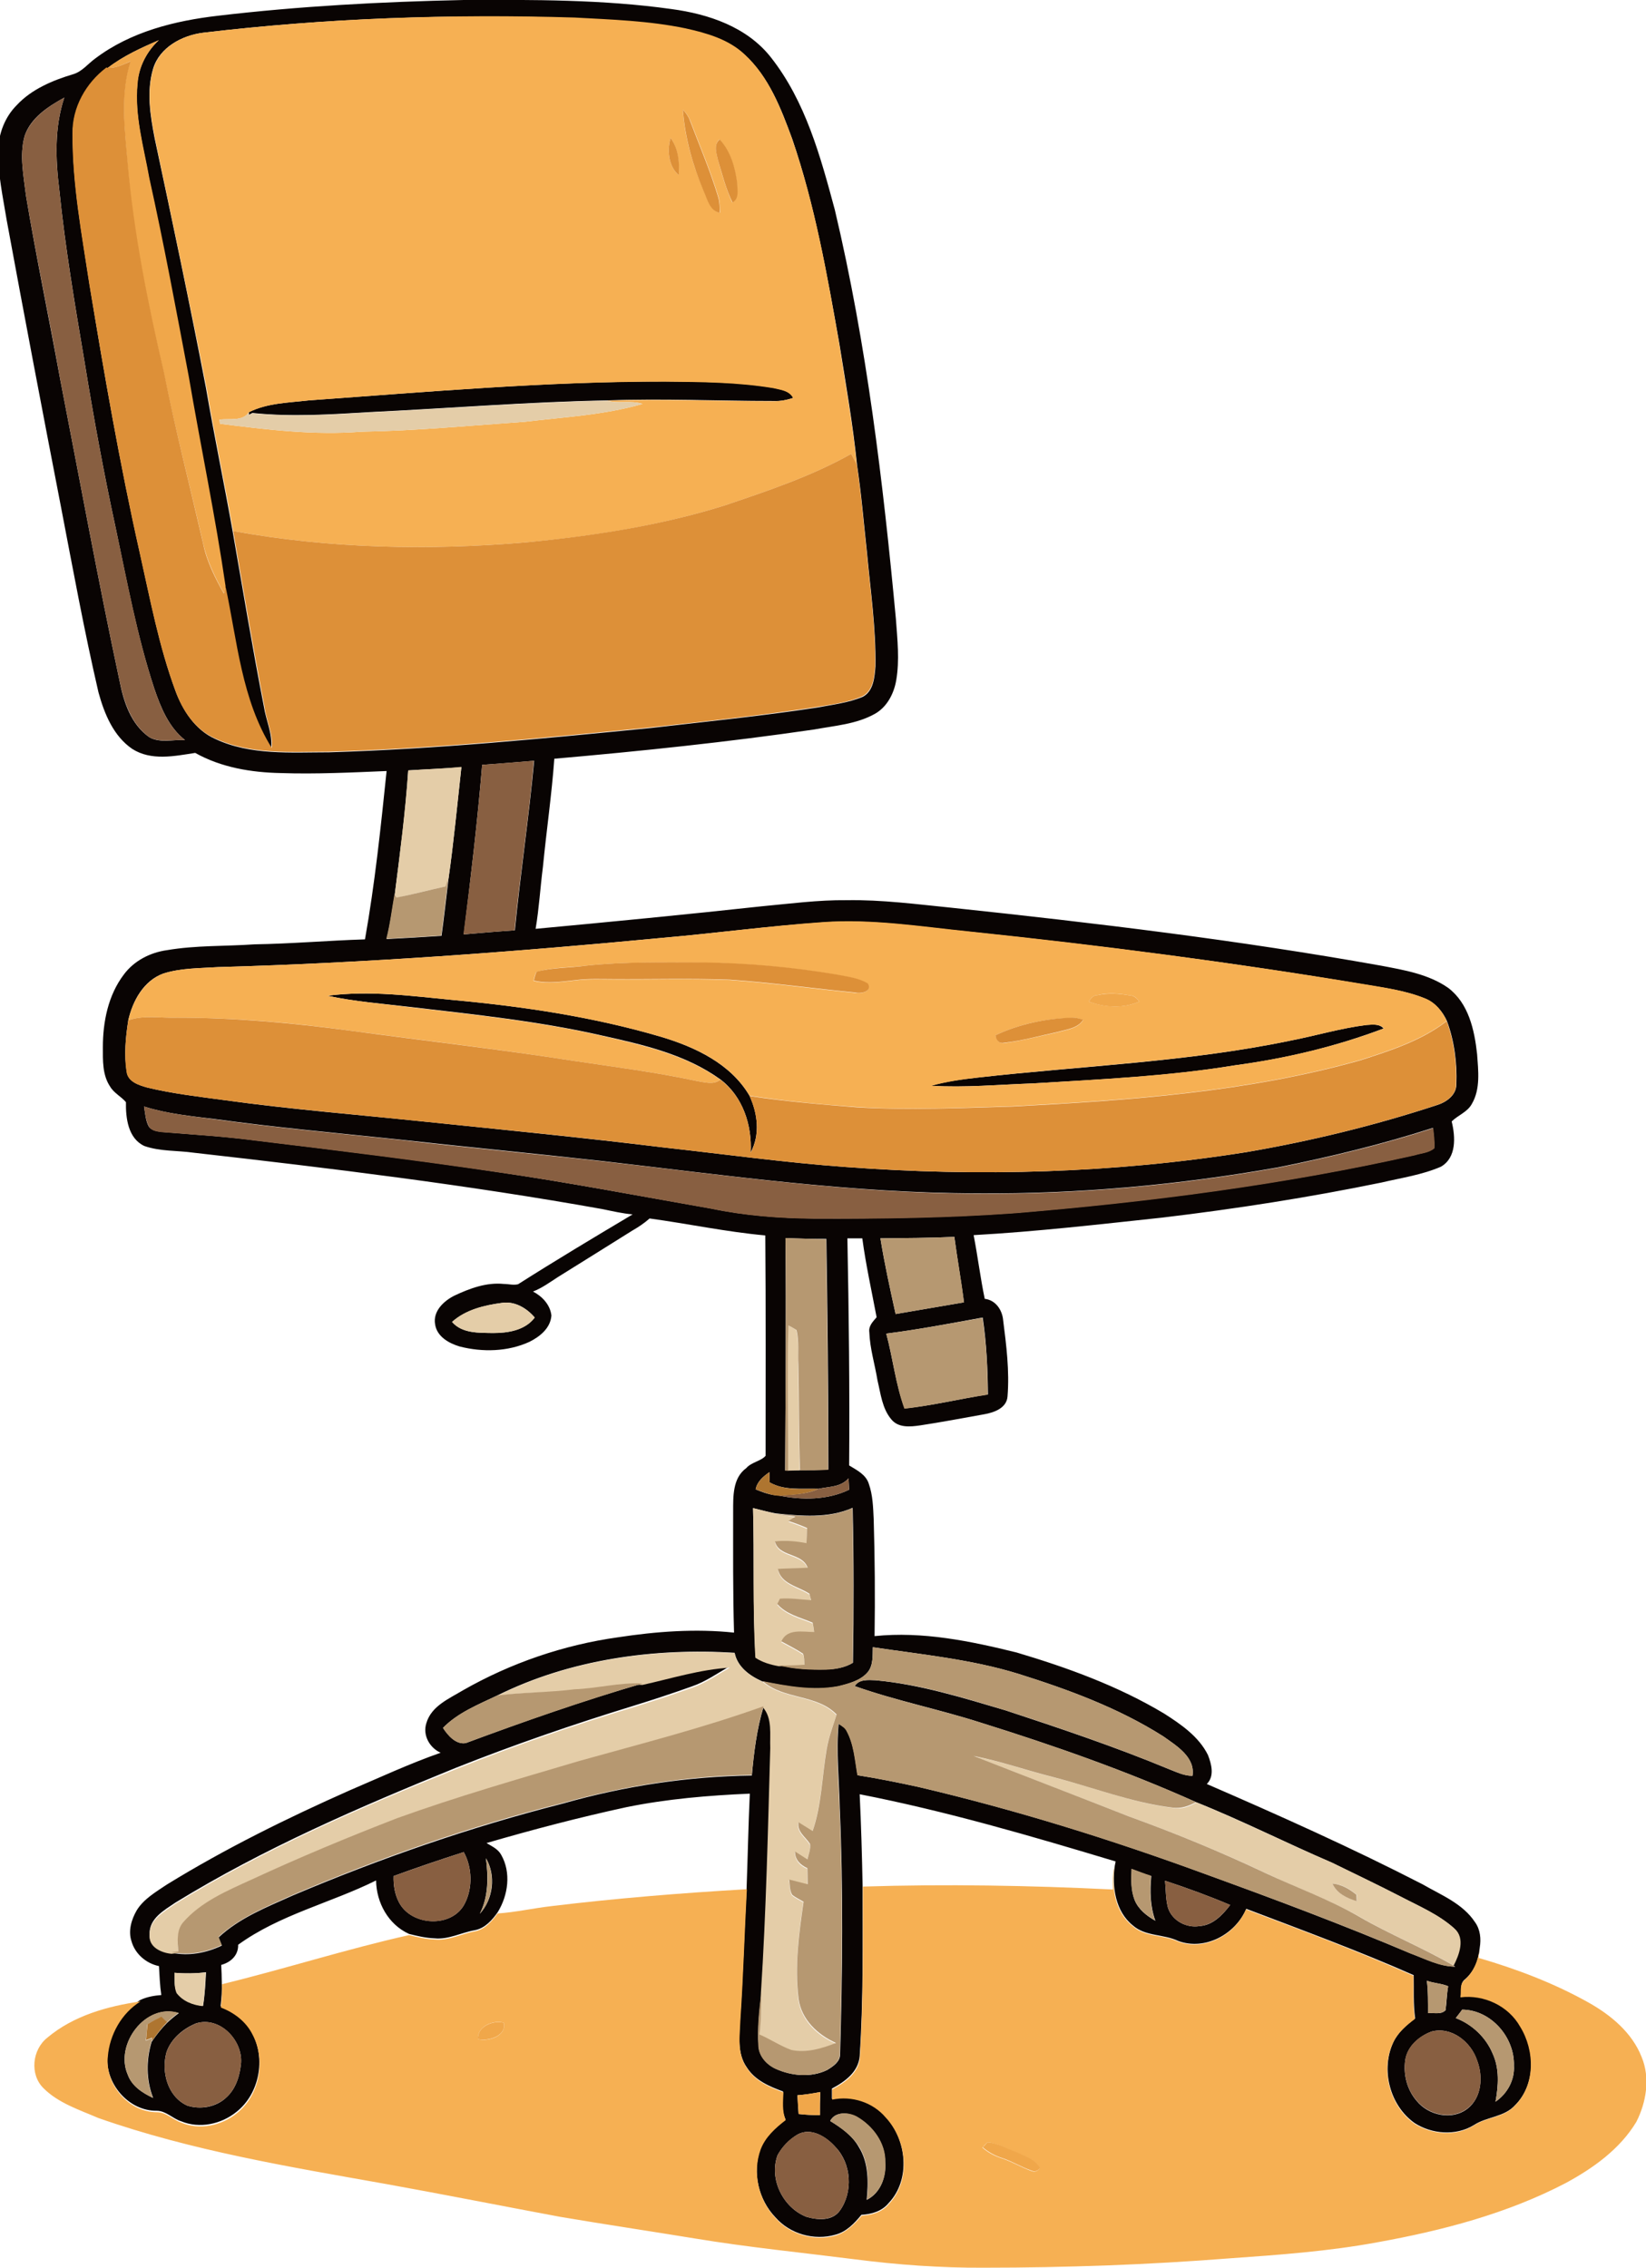 <?xml version="1.0" encoding="utf-8"?>
<!-- Generator: Adobe Illustrator 19.2.0, SVG Export Plug-In . SVG Version: 6.00 Build 0)  -->
<svg version="1.1" id="Layer_1" xmlns="http://www.w3.org/2000/svg" xmlns:xlink="http://www.w3.org/1999/xlink" x="0px" y="0px"
	 viewBox="0 0 563.3 775.9" enable-background="new 0 0 563.3 775.9" xml:space="preserve">
<g>
	<g>
		<path fill="#090403" d="M74.5,5.4c27.9-3.3,56-4.8,84.2-5.4c23.7-0.1,47.6-0.2,71.1,3.1c12.7,1.7,25.8,6.1,34,16.5
			c11.9,15.1,17,34,21.9,52.2c10.9,46,16.5,93,20.9,140c0.5,7,1.3,14.1,0.1,21c-0.8,4.6-3.2,9.2-7.4,11.5c-6.3,3.5-13.7,4-20.7,5.3
			c-29.5,4.3-59.2,7.4-88.9,10c-0.9,12.4-2.7,24.7-3.9,37c-0.9,7-1.3,14.1-2.5,21.2c25.8-2.4,51.6-4.9,77.3-7.7
			c9.7-0.9,19.4-2.2,29.1-2.1c12.1-0.2,24.1,1.4,36.1,2.6c49.1,5.2,98.2,11.1,146.8,19.8c7.9,1.5,16.3,2.9,23,7.6
			c7,5.3,9,14.4,9.9,22.7c0.4,5.6,1.2,11.9-1.8,17c-1.5,2.8-4.8,3.9-6.9,6c1.3,5.3,1.7,12.4-3.7,15.5c-6.5,2.8-13.5,3.8-20.3,5.4
			c-24.8,5.1-49.8,9-75,12c-21.5,2.3-43,4.8-64.6,6c1.4,7.2,2.3,14.6,3.8,21.8c3.7,0.4,6,3.8,6.3,7.3c1.1,8.6,2.2,17.4,1.5,26.1
			c-0.3,4-4.6,5.5-8,6.1c-7.3,1.3-14.6,2.7-21.9,3.8c-3.4,0.5-7.5,0.9-9.9-2.1c-3.1-3.7-3.6-8.7-4.7-13.3
			c-0.9-5.5-2.6-10.9-2.8-16.5c-0.3-2.1,1.2-3.6,2.5-5.1c-1.7-9-3.7-18-4.9-27c-1.7,0-3.4,0-5.1,0c0.5,25.9,0.8,51.8,0.6,77.7
			c2.6,1.6,5.7,3.1,6.7,6.2c1.4,3.9,1.5,8.1,1.7,12.2c0.4,13.3,0.5,26.7,0.3,40c16.4-1.7,32.8,1.7,48.6,5.6
			c17.5,5.2,34.8,11.5,50.5,20.9c5.8,3.7,11.9,7.9,15,14.2c1.2,3.1,2.3,7.2-0.4,9.9c24.9,10.8,49.7,21.9,73.8,34.3
			c6.4,3.7,13.8,6.6,18,13c1.8,2.5,2.1,5.7,1.6,8.7c-0.3,4.1-1.9,8.1-5,10.8c-1.9,1.4-1.2,3.9-1.5,6c8-1,16.4,3,20.4,10
			c5.1,8.2,5.3,20-1.8,27.1c-3.7,4.1-9.7,3.9-14.1,6.8c-6.2,3.8-14.4,3.1-20.3-0.7c-8.5-6-11.7-18.4-7.2-27.8c1.6-3.3,4.5-5.8,7.4-8
			c-0.7-4.9-0.4-9.9-0.5-14.8c-18.8-8.3-38.1-15.4-57.3-22.7c-3.7,8.7-14.1,14.4-23.3,11c-5-2.4-11.2-1.5-15.5-5.3
			c-6-4.8-7.2-13.2-6.2-20.4c0.1-0.4,0.2-1.1,0.3-1.5c-28.9-8.7-57.9-17.2-87.6-23c0.5,10.4,0.8,20.9,1,31.3c0,19.4,0.3,38.9-1,58.3
			c-0.4,5.4-5.1,8.8-9.5,11.1c0,0.9,0,2.6,0,3.5c6.7-1.4,13.8,0.9,18.3,6.1c7.3,7.8,8.8,21.5,1.1,29.6c-2.3,2.8-5.8,3.8-9.3,4
			c-2.4,2.9-5.1,5.8-8.9,6.8c-7.2,2.1-15.5-0.2-20.5-5.9c-5.9-6.1-8-15.5-5.2-23.5c1.5-4.3,5-7.4,8.6-10.1c-1.4-3-1-6.4-0.8-9.5
			c-4.7-1.7-9.6-3.8-12.4-8.2c-3.5-4.9-2.5-11.3-2.3-16.9c1-14.8,1.4-29.6,2.2-44.4c0.4-10.8,0.6-21.6,1.1-32.4
			c-14.1,0.6-28.3,1.8-42.1,4.6c-16.2,3.5-32.2,7.7-48,12.3c1.8,1.1,3.9,2,5,4c3.5,6.1,2.4,13.9-1.2,19.7c-1.9,2.7-4.3,5.4-7.7,6.1
			c-4.7,0.8-9.1,3.3-13.9,2.8c-3-0.1-5.9-0.8-8.7-1.5c-7.1-3.2-11.2-10.7-11.3-18.3c-15.5,7.7-33,11.7-47.2,22
			c0.1,3.6-2.5,6-5.8,6.9c0.1,2,0.2,4.1,0.2,6.1c0.1,2.7-0.1,5.3-0.4,8c4.5,1.7,8.7,4.8,10.8,9.2c4.7,8.8,2.5,20.8-5.4,27
			c-5.2,4.2-12.6,5.8-18.9,3.2c-2.9-0.9-5.2-3.6-8.4-3.6c-9.7,0.1-17.8-9.5-16.8-19c0.6-7.5,4.8-14.9,11.2-18.9
			c2.3-1.1,4.8-1.5,7.2-1.7c-0.5-3.3-0.6-6.6-0.8-9.9c-4.4-0.9-8.2-4.2-9.4-8.5c-1.2-3.6,0-7.5,1.8-10.6c2.4-3.9,6.6-6.3,10.3-8.8
			c20-12.3,41.1-22.7,62.5-32.2c10.3-4.4,20.6-9.2,31.2-12.9c-3.8-1.7-6.2-6-4.9-10.1c1.7-5.9,7.8-8.4,12.6-11.3
			c16.3-9.3,34.4-15.5,53-18.1c13.1-2,26.5-3,39.7-1.6c-0.4-13.8-0.3-27.6-0.3-41.4c0-5.2-0.2-11.5,4.5-14.9c1.7-2,5.1-2.4,6.6-4.2
			c0-25.1,0.1-50.3-0.1-75.4c-13.3-1.2-26.4-4-39.6-5.8c-1.8,1.6-3.9,3-6,4.2c-8.5,5.3-16.9,10.6-25.3,15.8c-2.8,1.8-5.5,3.8-8.6,5
			c3.1,1.6,5.9,4.5,6.3,8.2c-0.3,4.3-3.9,7.2-7.5,9c-7.4,3.4-16.1,3.6-23.9,1.6c-3.7-1.1-7.8-3.4-8.4-7.6c-0.8-4.5,3-8,6.6-9.8
			c5.3-2.5,11-4.6,16.9-4c1.6,0,3.3,0.5,4.9,0.1c12.9-8.2,26.1-16.1,39.2-23.9c-3.5-0.3-6.9-1.1-10.3-1.8
			c-46.3-8.3-93.1-14-139.9-19.3c-5.6-0.8-11.5-0.4-16.9-2.3c-5.6-2.6-6.4-9.6-6.3-15c-1.6-1.9-4.1-3.1-5.4-5.3
			c-2.7-4-2.5-9-2.5-13.5c0-8.7,1.8-17.8,7.2-24.9c3.5-4.7,9-7.5,14.7-8.3c9.9-1.7,20-1.3,30-2c12.6-0.2,25.2-1.3,37.8-1.7
			c3.4-19.1,5.4-38.3,7.4-57.6c-12,0.5-24.1,1.1-36.2,0.7c-10.1-0.2-20.4-1.9-29.3-6.9c-7.1,1.1-15.1,2.8-21.6-1.4
			c-6.4-4.4-9.5-12-11.5-19.3c-4.9-21.1-8.8-42.5-12.9-63.8c-6.3-32.5-12.5-65.1-18.5-97.7c-1.3-8-3.1-16-2.9-24.1
			c0.1-5.6,2.3-11.3,6.3-15.3c5.1-5.5,12.3-8.5,19.3-10.6c3.1-0.9,5.1-3.6,7.6-5.4C44.8,10.8,59.9,7.1,74.5,5.4z M69.5,11.2
			c-7.2,0.9-14.9,5-17.1,12.3c-2.3,7.7-1,15.9,0.5,23.7c6.1,28.5,12.1,57,17.6,85.6c2.8,16.3,6.2,32.6,9.1,48.9
			c3.5,20,6.8,40.1,10.7,60c0.7,4.7,3,9.3,2.5,14.2c-10.4-16.5-11.8-36.6-15.8-55.2c-3.5-24.1-8.5-47.9-12.6-71.8
			C60.1,106.2,55.9,83.5,51,61c-1.9-10.7-5-21.3-4-32.3c0.4-5.7,3.1-11,7.3-14.9c-6.1,2.6-12.2,5.4-17.5,9.5l-0.3,0
			c-7,5.3-11.7,13.6-11.6,22.5c-0.1,17.4,3.2,34.7,5.8,51.9c5,30.5,10.3,61,17.1,91.2c3.6,16,6.6,32.2,12.3,47.6
			c2.5,6.7,6.8,13.3,13.5,16.3c12.1,5.7,25.9,4.6,39,4.6c36.8-1.1,73.4-4.7,110-8.3c19-2.2,38.1-4.1,57-7c5.3-1,10.7-1.6,15.7-3.7
			c3.7-2,4-6.8,4.3-10.4c0.2-13.1-1.7-26-2.9-39c-1.1-10-1.9-20-3.4-29.9c-1.4-13.8-3.8-27.5-6-41.2c-4.2-23.7-8.4-47.6-16.2-70.4
			c-3.8-10.3-7.9-21.1-16.2-28.7c-5.5-5.2-13-7.3-20.2-8.9c-12.5-2.6-25.3-3-38-3.7C154.2,4.7,111.7,6.2,69.5,11.2z M8.4,46.6
			c-1.8,6.7-0.3,13.6,0.5,20.4c3.5,21,7.9,41.9,11.7,62.8c6.7,34.4,13,68.9,20.3,103.1c1.4,7.2,3.9,15,10.3,19.4
			c3.7,2,8.1,0.7,12.1,0.9c-5.5-4.3-8.3-11.1-10.5-17.6c-5.9-17.9-9.3-36.5-13.2-54.9c-4.1-18.9-7.6-38-10.7-57.1
			c-3.3-19.5-6.6-39-8.6-58.6C19,54.5,18.6,43.6,22,33.4C16.4,36.5,10.5,40.3,8.4,46.6z M165,261.7c-1.6,19.4-3.9,38.7-6.3,58
			c5.8-0.5,11.6-1,17.5-1.4c1.9-19.4,4.8-38.6,6.6-58C176.8,260.8,170.8,261.3,165,261.7z M139.7,263.6c-0.9,14.2-2.8,28.3-4.6,42.4
			c-0.9,5.1-1.5,10.2-2.8,15.3c6.3-0.3,12.5-0.7,18.8-1.1c0.9-6.5,1.6-13.1,2.4-19.6c1.8-12.7,3-25.4,4.4-38.1
			C151.8,263,145.7,263.2,139.7,263.6z M226.6,320.9c-50.6,4.8-101.3,8.6-152,10c-6.3,0.4-12.7,0.3-18.7,2.2
			c-6.7,2.4-10.5,9.3-12,16c-0.9,5.8-1.5,11.9-0.5,17.7c0.5,3.4,4.2,4.5,7,5.3c8.6,2.1,17.5,3.1,26.3,4.3c22.9,3.2,45.9,5,68.9,7.4
			c27.2,2.8,54.4,5.5,81.5,8.8c20.8,2.3,41.6,5.2,62.5,6.7c45.6,3.4,91.7,2.1,137-5.1c22.1-3.8,43.9-9.1,65.2-16.1
			c3.2-1,6.6-3.4,6.6-7.1c0.3-7.3-0.7-14.8-3.2-21.6c-1.5-3.3-4-6.3-7.4-7.7c-6.7-2.8-14-3.7-21.1-4.9c-44.7-7.5-89.8-13.3-134.9-18
			c-16.6-1.6-33.3-4.4-50.1-3.2C263.3,316.8,245,319.3,226.6,320.9z M49.3,378.6c0.4,2.3,0.5,4.8,1.6,6.8c1,1.5,2.9,1.7,4.5,1.9
			c10.7,0.9,21.4,1.5,32,2.9c27.4,3.3,54.8,6.6,82.1,10.7c24.7,3.6,49.3,8.3,73.9,12.6c11.5,2.4,23.3,3.3,35.1,3.4
			c23,0.1,46.1-0.3,69.1-1.9c45.8-3.9,91.6-9.7,136.5-19.8c2.2-0.7,4.9-0.8,6.7-2.4c0.1-2.3-0.2-4.6-0.4-6.9
			c-17.3,5.6-35.1,9.9-52.9,13.5c-33.9,6-68.4,9.2-102.8,8.9c-43,0-85.6-6.1-128.2-11c-23.2-2.6-46.5-4.8-69.8-7.4
			c-21-2.2-42.1-4.1-63.1-7C65.5,381.9,57.2,381.1,49.3,378.6z M268.8,423.6c0.3,26.5,0,53-0.1,79.5l1,0c1.4-0.1,2.8-0.1,4.2-0.1
			c3.2,0,6.4,0,9.6-0.2c0-26.3-0.3-52.6-0.7-78.9C278,423.9,273.4,423.8,268.8,423.6z M301.3,423.7c1.4,8.7,3.3,17.3,5.2,25.9
			c7.8-1.3,15.6-2.7,23.4-4c-1-7.5-2.3-14.9-3.3-22.4C318.2,423.6,309.8,423.6,301.3,423.7z M154.7,452.3c3.5,4,9.2,3.7,14,3.8
			c5.1,0,11-0.9,14.3-5.3c-2.8-3.3-6.9-5.7-11.3-5C165.6,446.6,159.3,448.2,154.7,452.3z M303.3,456.3c2.3,8.5,3.2,17.4,6.3,25.6
			c9.6-1,19-3.3,28.5-4.8c-0.1-8.8-0.5-17.6-1.8-26.3C325.3,452.8,314.4,454.9,303.3,456.3z M258.6,509.6c2.5,1,5.1,2,7.9,2.1
			c7.9,1.6,16.7,1.6,24.1-2c-0.1-1.3-0.1-2.6-0.2-3.9c-2.7,3.1-6.7,2.8-10.3,3.6c-5.6-0.2-11.7,0.7-16.7-2.2c0-0.9-0.1-2.6-0.1-3.5
			C261.2,505.2,259.1,506.9,258.6,509.6z M257.7,516c0.5,16.9-0.2,33.9,0.9,50.8c2.4,1.7,5.1,2.5,8,2.9c5.3,1.4,10.8,1.6,16.2,1.5
			c3.1-0.1,6.4-0.6,9.1-2.3c0.3-17.7,0.3-35.3-0.1-53c-8.3,3.7-17.7,2.8-26.4,1.9C262.7,517.3,260.2,516.6,257.7,516z M298.7,563.6
			c-0.1,2.9,0.2,6.2-1.8,8.6c-2.5,2.9-6.5,3.9-10.1,4.8c-8.6,1.7-17.4,0-25.9-1.7c-4.3-1.9-8.5-4.9-9.5-9.8
			c-27.6-1.7-56.2,2.2-81.2,14.6c-6.5,3.1-13.5,5.9-18.6,11.1c1.7,2.6,4.5,5.8,7.8,5.2c19.9-7.4,40.1-14.5,60.5-20.4
			c9.9-2.2,19.7-5.2,29.9-5.9c-4.3,2.4-8.3,5.3-13,6.9c-6.7,2.4-13.4,4.6-20.2,6.7c-20.5,6.3-40.8,13.3-60.7,21.2
			C123,618.3,90.3,632.4,60,651c-3.8,2.6-9,5.4-8.8,10.8c-0.3,4.1,4.1,6,7.5,6.3c5.8,1.3,11.9,0.1,17.2-2.4
			c-0.3-0.7-0.8-2.1-1.1-2.8c7.3-6.8,16.6-10.4,25.5-14.4c30-12.7,60.8-23.4,92.3-31.4c21.1-6,42.8-9.3,64.7-9.6
			c0.7-7.9,1.7-15.9,4-23.5c3.3,3.8,2.3,9.3,2.5,13.9c-0.8,28-1.4,56-3.2,83.9c-0.7,6-1.4,12-1,18.1c0.1,3.6,2.9,6.6,6,8
			c5.4,2.4,12,3,17.4,0.4c2-1.2,4.5-2.8,4.5-5.4c0.8-28,1.1-56-0.1-84c-0.2-9.7-1.3-19.4-0.4-29.1c1.1,0.7,2.3,1.3,2.8,2.5
			c2.5,4.6,2.8,10,3.7,15.1c7,1.1,13.9,2.5,20.8,4c33.2,7.8,65.8,17.9,97.9,29.7c23.7,8.6,47.4,17.5,70.6,27.3
			c4.9,1.8,9.8,4.4,15.2,4.5l-0.7-0.5c1.9-3.7,3.9-9.3,0.3-12.6c-5.3-4.8-12-7.6-18.3-10.9c-7.7-4-15.6-7.7-23.5-11.6
			c-15.6-6.7-30.7-14.4-46.5-20.7c-23.9-10.7-48.7-19.4-73.7-27.2c-14.3-4.6-29-7.5-43.1-12.5c1.5-2.4,4.6-2.1,7.1-2
			c15.2,1.4,29.9,6,44.5,10.3c18.8,6.2,37.6,12.5,55.9,20.1c2.6,1,5.2,2.3,8.1,2.3c1-6.4-5.5-10.3-10-13.5
			c-15.3-9.7-32.4-16-49.6-21.4C332.3,567.7,315.4,566.1,298.7,563.6z M134.7,641.9c-0.1,3.1,0.4,6.2,1.8,8.9
			c4.2,8.3,18.4,9,22.6,0.4c2.7-5.3,2.5-12.3-0.4-17.5C150.6,636.3,142.6,639,134.7,641.9z M164.2,654.8c4.6-5,5.6-13.1,2.1-19
			C167.1,642.2,167.2,648.9,164.2,654.8z M388.3,650.1c1.3,3.2,4.1,5.4,7.1,7.1c-1.8-4.9-1.9-10.2-1.4-15.3
			c-2.3-0.7-4.5-1.6-6.7-2.4C387.1,643,387,646.7,388.3,650.1z M398.7,643.5c0.3,3.1,0.2,6.2,1,9.2c1.4,4.5,6.4,7.1,10.9,6.3
			c4.5-0.3,7.8-3.8,10.4-7.2C413.7,648.7,406.3,646,398.7,643.5z M59.7,675c0.1,2.3-0.1,4.7,0.8,6.8c2,2.8,5.6,4.2,9,4.5
			c0.6-3.8,0.8-7.6,1-11.5C66.8,675.3,63.3,675.3,59.7,675z M488.3,677.7c0.5,3.7,0.4,7.4,0.4,11.1c2-0.2,4.5,0.6,6-1
			c0.4-2.7,0.4-5.5,0.9-8.2C493.3,678.6,490.6,678.6,488.3,677.7z M43.7,709.8c1.4,3.9,5,6.3,8.7,8c-2.4-6.1-2.4-13-0.5-19.2
			c1.6-2.3,3.3-4.5,5.3-6.5c1.3-1.2,2.6-2.3,4-3.3C49.8,685.2,39.2,699.5,43.7,709.8z M498.2,690.5c5.6,2.1,10.3,6.6,12.6,12.1
			c2.4,5.2,2,11,1,16.5c4-2.7,6.6-7.4,6.3-12.3c0.3-9.7-7.8-19.1-17.7-19.2C499.7,688.6,498.9,689.6,498.2,690.5z M67.1,692.3
			c-4.4,1.8-8.5,5.2-10.1,9.8c-1.9,6.7,0.3,15.2,7,18.3c4.5,1.5,10,0.6,13.5-2.8c3.3-3,4.6-7.5,5-11.8C83,698,75.2,689.8,67.1,692.3
			z M489.9,695.1c-4.3,1.6-8.3,5.1-9,9.8c-0.7,4.9,0.6,10.1,3.9,13.9c4,5,12.1,6.8,17.4,2.7c4.9-3.8,5.4-11,3.3-16.5
			C503.4,698.6,496.7,693.3,489.9,695.1z M272.9,716.9c0.1,2.1,0.3,4.2,0.4,6.4c2.4,0.3,4.9,0.4,7.3,0.4c0-2.6,0-5.3,0.1-7.9
			C278.1,716.3,275.5,716.7,272.9,716.9z M284.1,725.7c3.8,2.3,7.6,5,9.8,8.9c3.4,5.4,3.3,12,2.7,18.1c4.8-2.4,6.7-7.9,6.3-12.9
			c0.1-6.5-4.2-12.4-9.7-15.5C290.3,722.7,285.8,722.4,284.1,725.7z M273,730.3c-2.9,1.7-5.3,4.2-6.9,7.1c-3,8.2,1.9,18,9.9,21.1
			c3.8,1.1,8.8,1.5,11.4-2.1c4.6-6.4,4-16.1-1.5-21.8C282.8,731.1,277.6,727.8,273,730.3z"/>
	</g>
	<path fill="#090403" d="M105.6,137c40.6-2.9,81.3-6.5,122.1-6.5c12.3,0.1,24.8,0.1,37,2.2c2.5,0.6,5.5,0.9,6.8,3.4
		c-2.2,0.8-4.5,1.2-6.8,1.1c-19,0-37.9-0.9-56.9-0.2c-27.1,0.5-54.1,2.7-81.2,4c-13.4,0.8-26.8,1.7-40.2,0.3l-1.2,0.6
		c0-0.1,0-0.4,0-0.5v-0.4C91.4,137.9,98.7,137.8,105.6,137z"/>
	<path fill="#090403" d="M112.1,340.7c14.4-1.9,29,0.1,43.4,1.5c23.9,2.2,47.9,5.8,70.9,12.6c11.6,3.5,23.7,9.2,30.1,20.1
		c2.8,6.1,3.7,13.3,0.4,19.4c0.5-9.3-2.7-19.2-10.4-25c-11.8-8.5-26.2-11.8-40.1-14.9c-21.8-5-44.1-7.3-66.3-9.9
		C130.8,343.4,121.3,342.7,112.1,340.7z"/>
	<path fill="#090403" d="M441.4,356.1c8.8-1.7,17.4-4.3,26.2-5.4c2-0.1,4.4-0.5,5.9,1.2c-16.4,6.2-33.5,10.3-50.9,12.6
		c-22.9,3.8-46.1,4.8-69.2,6.2c-11.6,0.4-23.2,1.5-34.8,0.8c5.2-1.5,10.5-2.2,15.9-2.8C370.2,364.7,406.3,363.4,441.4,356.1z"/>
</g>
<g>
	<g>
		<path fill="#F6B053" d="M69.5,11.2c42.2-5,84.7-6.5,127.1-5.2c12.7,0.7,25.5,1.1,38,3.7c7.2,1.6,14.7,3.7,20.2,8.9
			c8.3,7.6,12.4,18.4,16.2,28.7c7.9,22.8,12.1,46.7,16.2,70.4c2.1,13.7,4.6,27.4,6,41.2c-0.6-1.2-1.3-2.4-1.9-3.6
			c-13.7,7.7-28.7,12.7-43.5,17.7c-22.1,6.9-45.1,10.5-68.1,12.6c-33.3,2.8-67,2.1-99.9-3.9c-2.9-16.3-6.3-32.5-9.1-48.9
			C65.1,104.2,59,75.7,53,47.2c-1.5-7.8-2.9-16-0.5-23.7C54.7,16.2,62.3,12.1,69.5,11.2z M233.7,37.5c0.6,9.7,3.4,19.1,7.2,27.9
			c1.3,2.8,2,6.6,5.5,7.4c-0.1-1.8,0-3.6-0.5-5.3c-2.7-9-6.4-17.6-9.7-26.3C235.6,39.8,234.8,38.6,233.7,37.5z M232.3,59.9
			c0.2-4.3-0.2-9-2.8-12.7C228.2,51.3,228.8,57.1,232.3,59.9z M245.7,54.8c1.4,4.9,2.7,9.8,4.9,14.5c2.3-1.4,1.6-4.3,1.6-6.6
			c-0.7-5.4-2.2-10.9-6-15C244.2,49.5,245.2,52.5,245.7,54.8z M105.6,137c-6.9,0.8-14.2,0.9-20.5,4.1v0.4l0-0.3
			c-2.3,3.1-6.6,1.9-10,2.4c0.1,0.4,0.1,1.1,0.2,1.4c16,2,32.2,4,48.4,2.7c18.7-0.3,37.3-2.1,56-3.4c13.4-1.6,27.1-2.3,40.2-6.1
			c-4-1.3-8.2,0-12.2-1.1c19-0.7,37.9,0.2,56.9,0.2c2.3,0,4.6-0.4,6.8-1.1c-1.3-2.6-4.4-2.8-6.8-3.4c-12.2-2-24.6-2.1-37-2.2
			C186.9,130.5,146.2,134.1,105.6,137z"/>
	</g>
	<g>
		<path fill="#F6B053" d="M226.6,320.9c18.4-1.6,36.6-4.1,55-5.4c16.8-1.2,33.5,1.5,50.1,3.2c45.1,4.7,90.1,10.6,134.9,18
			c7.1,1.2,14.4,2.2,21.1,4.9c3.5,1.4,5.9,4.4,7.4,7.7c-8.7,6.7-19.3,10.1-29.6,13.4c-38.6,10.9-79,13.7-118.9,15.8
			c-17.7,0.5-35.4,1.4-53,0.3c-12.4-0.9-24.8-2-37.1-3.9c-6.4-10.9-18.4-16.6-30.1-20.1c-23.1-6.8-47-10.4-70.9-12.6
			c-14.4-1.4-29-3.4-43.4-1.5c9.2,2,18.7,2.7,28,3.9c22.2,2.6,44.5,4.9,66.3,9.9c13.9,3.2,28.3,6.4,40.1,14.9
			c-2.3,1.9-5.3,0.9-7.9,0.5c-13.9-3-28-4.8-42.1-6.9c-25.6-4-51.3-7-77-10.4c-19.5-2.7-39.2-4.4-58.9-4.4c-5.6,0.2-11.3-1-16.7,0.9
			c1.5-6.6,5.3-13.5,12-16c6-1.9,12.5-1.8,18.7-2.2C125.4,329.5,176.1,325.7,226.6,320.9z M200.6,330.4c-5.7,0.7-11.6,0.5-17.1,2.2
			c-0.4,1-0.7,1.9-0.9,3c4.8,1.2,9.8,0.3,14.7-0.2c4.1-0.5,8.2-0.3,12.3-0.3c13.3,0.1,26.7-0.3,40,0.2c14.4,1,28.7,3,43,4.4
			c2,0.4,6-0.4,4.3-3.1c-3.1-1.9-6.8-2.3-10.3-3c-15.2-2.6-30.6-4-46-4.2C227.3,329.4,213.9,329,200.6,330.4z M375.6,340.5
			c-1.5,0-2.3,1.1-3,2.2c5.5,2,11.9,2.4,17.3,0c-0.8-1.1-1.7-2.1-3.2-2.1C383,339.9,379.2,339.6,375.6,340.5z M340.7,354.2
			c0.2,1.5,1.2,3,2.9,2.7c6.2-0.8,12.2-2.4,18.3-3.7c3.1-0.9,6.9-1.2,8.8-4.2c-1.3-0.5-2.7-0.9-4-0.7
			C357.7,348.5,348.8,350.4,340.7,354.2z M441.4,356.1c-35.2,7.3-71.2,8.5-106.8,12.6c-5.3,0.6-10.7,1.4-15.9,2.8
			c11.6,0.7,23.2-0.4,34.8-0.8c23.1-1.4,46.3-2.5,69.2-6.2c17.4-2.4,34.5-6.4,50.9-12.6c-1.5-1.7-3.9-1.3-5.9-1.2
			C458.8,351.8,450.2,354.4,441.4,356.1z"/>
	</g>
	<g>
		<path fill="#F6B053" d="M380.9,646.5c-0.1-2.6-0.2-5.3,0.5-7.9c-1.1,7.2,0.1,15.6,6.2,20.4c4.3,3.9,10.5,2.9,15.5,5.3
			c9.2,3.4,19.6-2.2,23.3-11c19.2,7.2,38.5,14.4,57.3,22.7c0.1,4.9-0.3,9.9,0.5,14.8c-2.9,2.2-5.8,4.6-7.4,8
			c-4.5,9.4-1.3,21.7,7.2,27.8c6,3.8,14.2,4.5,20.3,0.7c4.4-3,10.4-2.7,14.1-6.8c7.1-7.1,6.9-18.9,1.8-27.1c-4-7.1-12.4-11-20.4-10
			c0.3-2-0.4-4.5,1.5-6c3.1-2.8,4.7-6.8,5-10.8c-0.1,0.8-0.2,2.5-0.3,3.3c13,3.8,25.7,8.6,37.5,15.2c7.7,4.3,15,10.3,18.3,18.7
			c3,7.2,1.6,15.5-1.8,22.2c-5.6,9.3-14.7,15.8-24.1,20.9c-20.1,10.5-42.3,16.3-64.5,20.3c-16.7,3.1-33.6,4.3-50.6,5.5
			c-28,2.2-56,3.2-84,3.2c-14.9,0.1-29.8-1-44.5-2.9c-18.2-2.3-36.4-4.1-54.5-7.1c-15.3-2.5-30.7-4.8-46.1-7.4
			c-19.8-3.7-39.5-7.6-59.4-11.2c-33.2-5.9-66.7-11.4-98.6-22.6c-6.5-2.8-13.7-5.1-18.8-10.2c-4.8-4.7-3.9-13.2,1.3-17.3
			c8.9-7.5,20.6-10.8,31.9-12.4c-6.5,4-10.6,11.4-11.2,18.9c-1,9.5,7.1,19,16.8,19c3.2,0,5.5,2.6,8.4,3.6c6.3,2.6,13.7,1,18.9-3.2
			c7.9-6.2,10.1-18.2,5.4-27c-2.2-4.4-6.3-7.5-10.8-9.2c0.3-2.7,0.4-5.3,0.4-8c21.4-5.2,42.5-12,64-16.8c2.9,0.7,5.8,1.4,8.7,1.5
			c4.9,0.5,9.3-2,13.9-2.8c3.4-0.7,5.7-3.4,7.7-6.1c6.1-0.4,12.2-1.8,18.3-2.5c22.3-2.7,44.6-4.5,67-5.8
			c-0.8,14.8-1.2,29.6-2.2,44.4c-0.2,5.7-1.3,12,2.3,16.9c2.8,4.4,7.7,6.5,12.4,8.2c-0.1,3.2-0.5,6.5,0.8,9.5
			c-3.5,2.7-7,5.8-8.6,10.1c-2.9,8-0.7,17.4,5.2,23.5c5,5.7,13.3,7.9,20.5,5.9c3.7-1.1,6.5-4,8.9-6.8c3.5-0.2,7-1.2,9.3-4
			c7.7-8.1,6.2-21.8-1.1-29.6c-4.4-5.2-11.6-7.5-18.3-6.1c0-0.9,0-2.6,0-3.5c4.4-2.3,9.2-5.7,9.5-11.1c1.2-19.4,1-38.9,1-58.3
			C323.7,644.6,352.3,645.1,380.9,646.5z M163.6,697.7c3.5,0.9,9.8-1,8.8-5.6C169,691,163.2,693.3,163.6,697.7z M337.9,733
			c-0.4,0.4-1.2,1.3-1.7,1.8c1.9,1.7,4.2,2.9,6.7,3.7c3.4,1.1,6.5,3,9.8,4.2c1.3,0.6,2.3,0.3,3.1-0.8c-1.4-3.1-5-4-7.9-5.4
			C344.7,735.3,341.5,733.3,337.9,733z"/>
	</g>
</g>
<g>
	<path fill="#F0A74A" d="M36.9,23.2c5.3-4.1,11.4-6.8,17.5-9.5c-4.2,3.9-6.9,9.2-7.3,14.9c-1.1,10.9,2.1,21.6,4,32.3
		c5,22.5,9.2,45.2,13.5,67.9c4.1,24,9.1,47.8,12.6,71.8c-0.1,0.6-0.4,1.8-0.6,2.4c-3-5.5-5.8-11.1-7.1-17.2
		C65,166.3,60,146.9,56,127.3c-5.5-23.6-10.4-47.3-12.4-71.5c-0.9-11.5-2.6-23.5,1-34.8C42.2,22,39.7,23.4,36.9,23.2z"/>
	<path fill="#F0A74A" d="M375.6,340.5c3.6-0.8,7.4-0.6,11.1,0.1c1.4,0,2.4,1,3.2,2.1c-5.4,2.4-11.8,2.1-17.3,0
		C373.3,341.6,374.1,340.5,375.6,340.5z"/>
	<path fill="#F0A74A" d="M163.6,697.7c-0.4-4.4,5.4-6.6,8.8-5.6C173.4,696.6,167.2,698.5,163.6,697.7z"/>
	<path fill="#F0A74A" d="M272.9,716.9c2.6-0.2,5.2-0.6,7.8-1.1c-0.1,2.6-0.1,5.2-0.1,7.9c-2.5,0-4.9-0.1-7.3-0.4
		C273.1,721.1,273,719,272.9,716.9z"/>
	<path fill="#F0A74A" d="M337.9,733c3.6,0.2,6.8,2.2,10.1,3.4c2.8,1.4,6.4,2.3,7.9,5.4c-0.8,1.1-1.8,1.4-3.1,0.8
		c-3.4-1.2-6.4-3.1-9.8-4.2c-2.5-0.8-4.7-2-6.7-3.7C336.7,734.4,337.5,733.5,337.9,733z"/>
</g>
<g>
	<path fill="#DD9038" d="M36.9,23.2c2.8,0.2,5.3-1.2,7.8-2.2c-3.6,11.3-2,23.2-1,34.8c2.1,24.1,6.9,47.9,12.4,71.5
		c3.9,19.6,8.9,39.1,13.4,58.6c1.2,6.1,4.1,11.8,7.1,17.2c0.2-0.6,0.4-1.8,0.6-2.4c4,18.7,5.5,38.7,15.8,55.2
		c0.5-4.9-1.9-9.4-2.5-14.2c-3.9-20-7.2-40-10.7-60c32.9,6,66.6,6.7,99.9,3.9c23-2.2,46-5.7,68.1-12.6c14.8-5,29.8-10,43.5-17.7
		c0.6,1.2,1.3,2.4,1.9,3.6c1.5,9.9,2.3,19.9,3.4,29.9c1.2,13,3.1,25.9,2.9,39c-0.3,3.7-0.6,8.4-4.3,10.4c-5,2.2-10.4,2.8-15.7,3.7
		c-18.9,2.9-38,4.9-57,7c-36.6,3.6-73.2,7.2-110,8.3c-13,0-26.8,1.1-39-4.6c-6.8-3-11.1-9.6-13.5-16.3c-5.7-15.4-8.7-31.6-12.3-47.6
		c-6.8-30.2-12-60.7-17.1-91.2c-2.6-17.2-5.9-34.4-5.8-51.9c-0.1-8.9,4.6-17.2,11.6-22.5L36.9,23.2z"/>
	<path fill="#DD9038" d="M233.7,37.5c1,1.1,1.9,2.3,2.4,3.7c3.3,8.7,7,17.3,9.7,26.3c0.5,1.7,0.5,3.5,0.5,5.3
		c-3.5-0.7-4.2-4.6-5.5-7.4C237.1,56.6,234.4,47.2,233.7,37.5z"/>
	<path fill="#DD9038" d="M232.3,59.9c-3.5-2.8-4.1-8.6-2.8-12.7C232.2,50.9,232.6,55.6,232.3,59.9z"/>
	<path fill="#DD9038" d="M245.7,54.8c-0.5-2.3-1.6-5.3,0.6-7.1c3.8,4.1,5.3,9.6,6,15c0,2.2,0.8,5.2-1.6,6.6
		C248.4,64.7,247.2,59.7,245.7,54.8z"/>
	<path fill="#DD9038" d="M200.6,330.4c13.3-1.4,26.7-1.1,40.1-1.1c15.4,0.2,30.8,1.6,46,4.2c3.5,0.7,7.2,1.1,10.3,3
		c1.7,2.7-2.3,3.6-4.3,3.1c-14.3-1.4-28.6-3.4-43-4.4c-13.3-0.5-26.7-0.1-40-0.2c-4.1,0-8.2-0.2-12.3,0.3c-4.9,0.5-9.8,1.4-14.7,0.2
		c0.2-1,0.5-2,0.9-3C189,331,194.9,331.2,200.6,330.4z"/>
	<path fill="#DD9038" d="M43.9,349.1c5.4-1.9,11.1-0.7,16.7-0.9c19.7,0,39.4,1.8,58.9,4.4c25.7,3.5,51.4,6.4,77,10.4
		c14.1,2.1,28.2,3.9,42.1,6.9c2.6,0.4,5.7,1.4,7.9-0.5c7.7,5.7,10.9,15.6,10.4,25c3.3-6.1,2.4-13.3-0.4-19.4
		c12.3,1.9,24.7,2.9,37.1,3.9c17.7,1,35.4,0.2,53-0.3c39.9-2.1,80.2-4.9,118.9-15.8c10.3-3.3,20.9-6.7,29.6-13.4
		c2.5,6.9,3.5,14.3,3.2,21.6c0.1,3.7-3.4,6.1-6.6,7.1c-21.3,7-43.1,12.3-65.2,16.1c-45.2,7.2-91.3,8.5-137,5.1
		c-20.9-1.5-41.6-4.4-62.5-6.7c-27.1-3.4-54.3-6-81.5-8.8c-23-2.4-46-4.3-68.9-7.4c-8.8-1.2-17.6-2.2-26.3-4.3
		c-2.8-0.8-6.5-1.9-7-5.3C42.4,360.9,43,354.9,43.9,349.1z"/>
	<path fill="#DD9038" d="M340.7,354.2c8.1-3.8,17.1-5.7,26-6c1.4-0.1,2.7,0.3,4,0.7c-1.9,3-5.7,3.3-8.8,4.2
		c-6.1,1.3-12.1,3-18.3,3.7C341.8,357.2,340.8,355.7,340.7,354.2z"/>
</g>
<g>
	<path fill="#885F41" d="M8.4,46.6c2.2-6.3,8-10.1,13.6-13.2c-3.4,10.2-3,21.1-1.7,31.6c2,19.7,5.3,39.2,8.6,58.6
		c3.1,19.1,6.6,38.2,10.7,57.1c4,18.4,7.3,36.9,13.2,54.9c2.2,6.5,4.9,13.2,10.5,17.6c-4-0.2-8.4,1-12.1-0.9
		c-6.3-4.4-8.8-12.2-10.3-19.4c-7.3-34.3-13.6-68.7-20.3-103.1c-3.7-21-8.2-41.8-11.7-62.8C8.1,60.2,6.6,53.3,8.4,46.6z"/>
	<path fill="#885F41" d="M165,261.7c5.9-0.5,11.8-0.9,17.7-1.4c-1.7,19.4-4.7,38.6-6.6,58c-5.8,0.4-11.6,0.9-17.5,1.4
		C161.1,300.5,163.4,281.1,165,261.7z"/>
	<path fill="#885F41" d="M49.3,378.6c7.9,2.5,16.2,3.3,24.4,4.4c21,2.9,42,4.8,63.1,7c23.2,2.7,46.5,4.8,69.8,7.4
		c42.6,4.8,85.2,11,128.2,11c34.4,0.3,68.9-2.9,102.8-8.9c17.8-3.6,35.6-7.9,52.9-13.5c0.2,2.3,0.6,4.6,0.4,6.9
		c-1.8,1.6-4.5,1.7-6.7,2.4c-44.9,10.1-90.7,16-136.5,19.8c-23,1.7-46,2-69.1,1.9c-11.8-0.1-23.6-1-35.1-3.4
		c-24.6-4.3-49.1-9.1-73.9-12.6c-27.3-4-54.7-7.4-82.1-10.7c-10.6-1.4-21.3-2.1-32-2.9c-1.6-0.2-3.6-0.4-4.5-1.9
		C49.8,383.3,49.7,380.9,49.3,378.6z"/>
	<path fill="#885F41" d="M280.1,509.4c3.6-0.8,7.7-0.5,10.3-3.6c0.1,1.3,0.1,2.6,0.2,3.9c-7.4,3.6-16.2,3.6-24.1,2
		C271.1,511.3,275.9,511.4,280.1,509.4z"/>
	<path fill="#885F41" d="M134.7,641.9c8-2.9,16-5.6,24-8.2c2.9,5.2,3.1,12.2,0.4,17.5c-4.2,8.6-18.4,8-22.6-0.4
		C135.1,648.1,134.6,644.9,134.7,641.9z"/>
	<path fill="#885F41" d="M398.7,643.5c7.5,2.5,15,5.2,22.3,8.3c-2.6,3.4-5.9,6.8-10.4,7.2c-4.5,0.8-9.5-1.8-10.9-6.3
		C398.9,649.7,399,646.6,398.7,643.5z"/>
	<path fill="#885F41" d="M67.1,692.3c8.1-2.5,15.9,5.6,15.4,13.5c-0.4,4.3-1.7,8.8-5,11.8c-3.5,3.3-9,4.3-13.5,2.8
		c-6.7-3.1-8.9-11.6-7-18.3C58.6,697.5,62.7,694.2,67.1,692.3z"/>
	<path fill="#885F41" d="M489.9,695.1c6.8-1.8,13.5,3.5,15.6,9.8c2.1,5.5,1.7,12.7-3.3,16.5c-5.3,4.1-13.4,2.3-17.4-2.7
		c-3.3-3.7-4.6-9-3.9-13.9C481.6,700.1,485.6,696.6,489.9,695.1z"/>
	<path fill="#885F41" d="M273,730.3c4.6-2.5,9.9,0.8,12.9,4.3c5.5,5.8,6.1,15.4,1.5,21.8c-2.6,3.5-7.7,3.2-11.4,2.1
		c-8-3.1-12.9-12.9-9.9-21.1C267.7,734.4,270.1,731.9,273,730.3z"/>
</g>
<g>
	<path fill="#E4CDA8" d="M126.5,141.1c27-1.3,54.1-3.5,81.2-4c4,1.1,8.2-0.2,12.2,1.1c-13.1,3.8-26.8,4.5-40.2,6.1
		c-18.6,1.3-37.3,3.1-56,3.4c-16.2,1.3-32.4-0.7-48.4-2.7c-0.1-0.4-0.1-1.1-0.2-1.4c3.3-0.5,7.6,0.7,10-2.4l0,0.3c0,0.1,0,0.4,0,0.5
		l1.2-0.6C99.7,142.7,113.2,141.9,126.5,141.1z"/>
	<path fill="#E4CDA8" d="M139.7,263.6c6.1-0.4,12.1-0.6,18.2-1.2c-1.4,12.7-2.6,25.5-4.4,38.1c-0.3,0.9-0.6,1.8-0.9,2.8
		c-5.6,1.2-11.2,2.6-16.8,3.9c-0.2-0.3-0.5-0.9-0.7-1.2C136.9,291.9,138.7,277.8,139.7,263.6z"/>
	<path fill="#E4CDA8" d="M154.7,452.3c4.6-4.2,11-5.7,17-6.5c4.4-0.7,8.5,1.8,11.3,5c-3.3,4.4-9.1,5.3-14.3,5.3
		C163.9,456,158.1,456.3,154.7,452.3z"/>
	<path fill="#E4CDA8" d="M269.7,453.5c1,0.4,1.9,1,2.8,1.6c0.9,3.8,0.5,7.8,0.6,11.7c0.3,12.1,0.1,24.2,0.6,36.3
		c-1.4,0-2.8,0.1-4.2,0.1C269.7,486.6,269.2,470,269.7,453.5z"/>
	<path fill="#E4CDA8" d="M257.7,516c2.5,0.6,5.1,1.3,7.6,1.9c2.3,0.5,4.6,0.9,6.9,1.3c-0.8,0.5-1.6,1-2.4,1.5
		c2.2,0.7,4.3,1.5,6.4,2.4c-0.1,1.7-0.2,3.5-0.2,5.2c-3.5-0.7-7.2-1.1-10.8-0.6c1.3,5.4,9.4,3.8,11.2,9c-3.4,0.2-6.8,0.2-10.2,0.4
		c1,5.1,7,6,10.8,8.5c0.2,0.6,0.5,1.7,0.6,2.2c-3.6-0.2-7.2-0.8-10.7-0.5c-0.2,0.5-0.7,1.3-0.9,1.8c3.1,3.6,7.9,4.6,12.1,6.4
		c0.2,1,0.4,2.1,0.5,3.2c-3.9,0-9.2-1.4-11.2,3.2c2.5,1.4,5,2.6,7.4,4.2c0.5,1.2,0.4,2.5,0.5,3.8c-2.9,0.1-5.8,0.3-8.8,0.2
		c-2.8-0.5-5.6-1.3-8-2.9C257.5,549.9,258.2,532.9,257.7,516z"/>
	<path fill="#E4CDA8" d="M170.2,580.2c25-12.4,53.6-16.3,81.2-14.6c1,4.9,5.3,7.9,9.5,9.8c7.2,6.3,18.5,4.3,25.3,11.4
		c-1.2,4-2.7,7.8-3.4,11.9c-1.5,9.3-1.7,18.9-4.8,28c-1.6-1-3.1-2.1-4.8-3c-0.6,3.3,2.4,5,3.9,7.4c0.4,1.8-0.5,3.5-0.9,5.3
		c-1.4-0.9-2.8-1.8-4.2-2.7c0,2.8,1.8,4.7,4.2,5.7c0,1.8,0.1,3.6,0.1,5.5c-2.1-0.6-4.2-1.1-6.3-1.6c0.3,1.7,0.1,3.6,1,5.2
		c1.2,1,2.6,1.6,3.9,2.4c-1.6,11-3,22.2-1.7,33.3c1,7,6.5,12.3,12.8,15c-4.8,1.9-10.1,3.5-15.3,2.4c-3.8-1.4-7.2-3.7-10.9-5.3
		c0.6-4.7,0.6-9.5,0.6-14.3c1.8-27.9,2.4-56,3.2-83.9c-0.2-4.7,0.8-10.1-2.5-13.9c-20.7,7.4-41.9,12.7-63,18.7
		c-20.9,6.2-41.8,12.2-62.2,19.8c-16.8,6.5-33.4,13.5-49.8,21c-8.3,3.8-17.2,7.5-23.4,14.6c-2.4,2.8-1.9,6.6-1.7,10
		c-0.6,0-1.8,0.1-2.3,0.2c-3.4-0.3-7.8-2.2-7.5-6.3c-0.3-5.3,5-8.1,8.8-10.8c30.3-18.6,63-32.8,95.9-46c19.9-8,40.2-15,60.7-21.2
		c6.8-2.1,13.5-4.3,20.2-6.7c4.7-1.6,8.7-4.5,13-6.9c-10.2,0.6-20,3.7-29.9,5.9c-7.9-0.4-15.5,1.7-23.3,2
		C187.8,579.1,179,579,170.2,580.2z"/>
	<g>
		<path fill="#E4CDA8" d="M333.4,600.9c9.2,1.8,18,4.9,27.1,7.2c13.7,3.4,27,8.8,41.1,10.5c2.8,0.5,5.5-0.5,7.9-1.9
			c15.7,6.4,30.9,14,46.5,20.7c7.8,3.8,15.7,7.6,23.5,11.6c6.3,3.3,13,6.1,18.3,10.9c3.7,3.3,1.6,8.9-0.3,12.6
			c-10.4-6-21.5-10.5-31.9-16.5c-10.3-5.9-21.5-9.9-32.2-15c-15.2-7.2-30.7-13.6-46.5-19.3C369,614.7,351.1,607.9,333.4,600.9z
			 M456,644.5c1.5,3.4,5,5,8.4,6c0-0.5-0.1-1.7-0.1-2.2C461.9,646.3,459.1,644.6,456,644.5z"/>
	</g>
	<path fill="#E4CDA8" d="M59.7,675c3.6,0.3,7.2,0.2,10.7-0.1c-0.2,3.8-0.3,7.7-1,11.5c-3.4-0.3-6.9-1.7-9-4.5
		C59.5,679.7,59.8,677.3,59.7,675z"/>
</g>
<g>
	<path fill="#B69871" d="M152.5,303.3c0.3-0.9,0.6-1.8,0.9-2.8c-0.8,6.5-1.5,13.1-2.4,19.6c-6.3,0.4-12.5,0.8-18.8,1.1
		c1.3-5,1.9-10.2,2.8-15.3c0.2,0.3,0.5,0.9,0.7,1.2C141.4,306,146.9,304.5,152.5,303.3z"/>
	<path fill="#B69871" d="M268.8,423.6c4.6,0.2,9.3,0.3,13.9,0.4c0.4,26.3,0.7,52.6,0.7,78.9c-3.2,0.2-6.4,0.2-9.6,0.2
		c-0.5-12.1-0.3-24.2-0.6-36.3c-0.2-3.9,0.3-7.9-0.6-11.7c-0.9-0.6-1.8-1.1-2.8-1.6c-0.5,16.6,0,33.1-0.1,49.7l-1,0
		C268.8,476.6,269.1,450.1,268.8,423.6z"/>
	<path fill="#B69871" d="M301.3,423.7c8.4-0.1,16.9-0.1,25.3-0.5c1,7.5,2.4,14.9,3.3,22.4c-7.8,1.3-15.6,2.7-23.4,4
		C304.6,441,302.7,432.4,301.3,423.7z"/>
	<path fill="#B69871" d="M303.3,456.3c11-1.4,22-3.5,32.9-5.4c1.4,8.7,1.8,17.5,1.8,26.3c-9.5,1.4-18.9,3.7-28.5,4.8
		C306.5,473.7,305.6,464.8,303.3,456.3z"/>
	<path fill="#B69871" d="M265.3,517.9c8.8,0.9,18.2,1.8,26.4-1.9c0.4,17.7,0.4,35.3,0.1,53c-2.8,1.6-6,2.2-9.1,2.3
		c-5.4,0.1-10.9-0.1-16.2-1.5c2.9,0.1,5.8,0,8.8-0.2c-0.1-1.3,0-2.6-0.5-3.8c-2.4-1.6-4.9-2.8-7.4-4.2c2-4.5,7.3-3.2,11.2-3.2
		c-0.1-1.1-0.3-2.1-0.5-3.2c-4.2-1.8-9-2.8-12.1-6.4c0.2-0.4,0.7-1.3,0.9-1.8c3.6-0.3,7.2,0.3,10.7,0.5c-0.2-0.6-0.5-1.7-0.6-2.2
		c-3.7-2.5-9.8-3.3-10.8-8.5c3.4-0.2,6.8-0.2,10.2-0.4c-1.8-5.2-9.9-3.6-11.2-9c3.6-0.4,7.2-0.1,10.8,0.6c0.1-1.7,0.1-3.5,0.2-5.2
		c-2.1-0.9-4.2-1.7-6.4-2.4c0.8-0.5,1.6-1,2.4-1.5C269.9,518.7,267.6,518.4,265.3,517.9z"/>
	<path fill="#B69871" d="M298.7,563.6c16.7,2.5,33.6,4.1,49.8,9.1c17.2,5.4,34.3,11.7,49.6,21.4c4.5,3.2,11,7.1,10,13.5
		c-2.9,0.1-5.4-1.3-8.1-2.3c-18.3-7.6-37.1-14-55.9-20.1c-14.6-4.4-29.3-9-44.5-10.3c-2.4-0.1-5.6-0.4-7.1,2
		c14.1,5,28.9,8,43.1,12.5c25,7.8,49.8,16.5,73.7,27.2c-2.4,1.3-5.1,2.3-7.9,1.9c-14.1-1.7-27.4-7-41.1-10.5
		c-9.1-2.3-17.9-5.4-27.1-7.2c17.8,7,35.6,13.8,53.4,20.8c15.8,5.7,31.3,12.1,46.5,19.3c10.7,5,21.9,9,32.2,15
		c10.4,6,21.5,10.5,31.9,16.5l0.7,0.5c-5.4,0-10.3-2.7-15.2-4.5c-23.2-9.9-46.9-18.7-70.6-27.3c-32-11.7-64.6-21.9-97.9-29.7
		c-6.9-1.5-13.8-2.9-20.8-4c-0.9-5.1-1.2-10.5-3.7-15.1c-0.6-1.2-1.8-1.8-2.8-2.5c-0.9,9.7,0.1,19.4,0.4,29.1c1.2,28,0.9,56,0.1,84
		c0,2.6-2.5,4.2-4.5,5.4c-5.5,2.6-12,2-17.4-0.4c-3.2-1.4-5.9-4.4-6-8c-0.4-6,0.3-12.1,1-18.1c0,4.8,0,9.5-0.6,14.3
		c3.7,1.6,7.1,3.9,10.9,5.3c5.2,1.1,10.5-0.5,15.3-2.4c-6.3-2.8-11.8-8-12.8-15c-1.4-11.1,0.1-22.3,1.7-33.3
		c-1.3-0.8-2.7-1.4-3.9-2.4c-0.9-1.5-0.8-3.5-1-5.2c2.1,0.5,4.2,1.1,6.3,1.6c0-1.8-0.1-3.6-0.1-5.5c-2.4-1.1-4.3-2.9-4.2-5.7
		c1.4,0.9,2.8,1.8,4.2,2.7c0.4-1.7,1.2-3.5,0.9-5.3c-1.5-2.4-4.5-4.1-3.9-7.4c1.6,1,3.2,2,4.8,3c3.1-9,3.2-18.6,4.8-28
		c0.7-4.1,2.2-8,3.4-11.9c-6.8-7-18.1-5-25.3-11.4c8.5,1.7,17.2,3.3,25.9,1.7c3.6-0.9,7.6-1.9,10.1-4.8
		C298.9,569.8,298.6,566.5,298.7,563.6z"/>
	<path fill="#B69871" d="M196.6,578c7.8-0.3,15.5-2.4,23.3-2c-20.4,6-40.5,13-60.5,20.4c-3.4,0.6-6.2-2.6-7.8-5.2
		c5.1-5.3,12.2-8,18.6-11.1C179,579,187.8,579.1,196.6,578z"/>
	<path fill="#B69871" d="M198.3,602.5c21.1-5.9,42.4-11.3,63-18.7c-2.3,7.6-3.3,15.6-4,23.5c-21.9,0.3-43.6,3.7-64.7,9.6
		c-31.5,7.9-62.4,18.7-92.3,31.4c-8.9,4-18.2,7.7-25.5,14.4c0.3,0.7,0.8,2.1,1.1,2.8c-5.3,2.5-11.4,3.7-17.2,2.4
		c0.6,0,1.8-0.1,2.3-0.2c-0.2-3.4-0.7-7.2,1.7-10c6.2-7.1,15.1-10.8,23.4-14.6c16.4-7.6,33-14.5,49.8-21
		C156.4,614.7,177.4,608.7,198.3,602.5z"/>
	<path fill="#B69871" d="M164.2,654.8c3-5.9,3-12.6,2.1-19C169.7,641.7,168.7,649.8,164.2,654.8z"/>
	<path fill="#B69871" d="M388.3,650.1c-1.4-3.4-1.2-7.1-1.1-10.7c2.2,0.8,4.5,1.7,6.7,2.4c-0.4,5.1-0.4,10.5,1.4,15.3
		C392.5,655.5,389.6,653.3,388.3,650.1z"/>
	<path fill="#B69871" d="M456,644.5c3.1,0.2,5.9,1.9,8.2,3.8c0,0.6,0.1,1.7,0.1,2.2C461,649.5,457.5,647.9,456,644.5z"/>
	<path fill="#B69871" d="M488.3,677.7c2.4,0.9,5,0.9,7.3,1.9c-0.5,2.7-0.6,5.5-0.9,8.2c-1.6,1.6-4.1,0.8-6,1
		C488.7,685.1,488.7,681.4,488.3,677.7z"/>
	<path fill="#B69871" d="M43.7,709.8c-4.5-10.3,6.1-24.6,17.4-21.1c-1.4,1-2.7,2.1-4,3.3c-0.5-0.5-1.5-1.4-2-1.9
		c-1.6,0.8-3.2,1.6-4.7,2.6c-0.1,1.8-0.3,3.6-0.5,5.5c0.5-0.2,1.6-0.6,2.1-0.8l-0.2,1.2c-1.9,6.2-1.9,13.1,0.5,19.2
		C48.7,716.1,45,713.7,43.7,709.8z"/>
	<path fill="#B69871" d="M498.2,690.5c0.7-1,1.5-1.9,2.2-2.9c9.9,0.1,18,9.5,17.7,19.2c0.3,4.9-2.3,9.6-6.3,12.3
		c1-5.5,1.4-11.3-1-16.5C508.5,697.1,503.8,692.7,498.2,690.5z"/>
	<path fill="#B69871" d="M284.1,725.7c1.8-3.3,6.3-3.1,9.2-1.5c5.5,3.2,9.8,9,9.7,15.5c0.4,5-1.6,10.5-6.3,12.9
		c0.6-6.1,0.7-12.7-2.7-18.1C291.6,730.7,287.8,728,284.1,725.7z"/>
</g>
<g>
	<path fill="#AE7530" d="M258.6,509.6c0.5-2.6,2.6-4.4,4.7-5.9c0,0.9,0.1,2.6,0.1,3.5c5,2.9,11.1,2.1,16.7,2.2c-4.3,2-9,2-13.6,2.4
		C263.7,511.6,261.2,510.5,258.6,509.6z"/>
	<path fill="#AE7530" d="M50.5,692.6c1.5-1,3.1-1.8,4.7-2.6c0.5,0.5,1.5,1.5,2,1.9c-2,2-3.6,4.3-5.3,6.5l0.2-1.2
		c-0.5,0.2-1.6,0.6-2.1,0.8C50.1,696.3,50.3,694.5,50.5,692.6z"/>
</g>
</svg>
